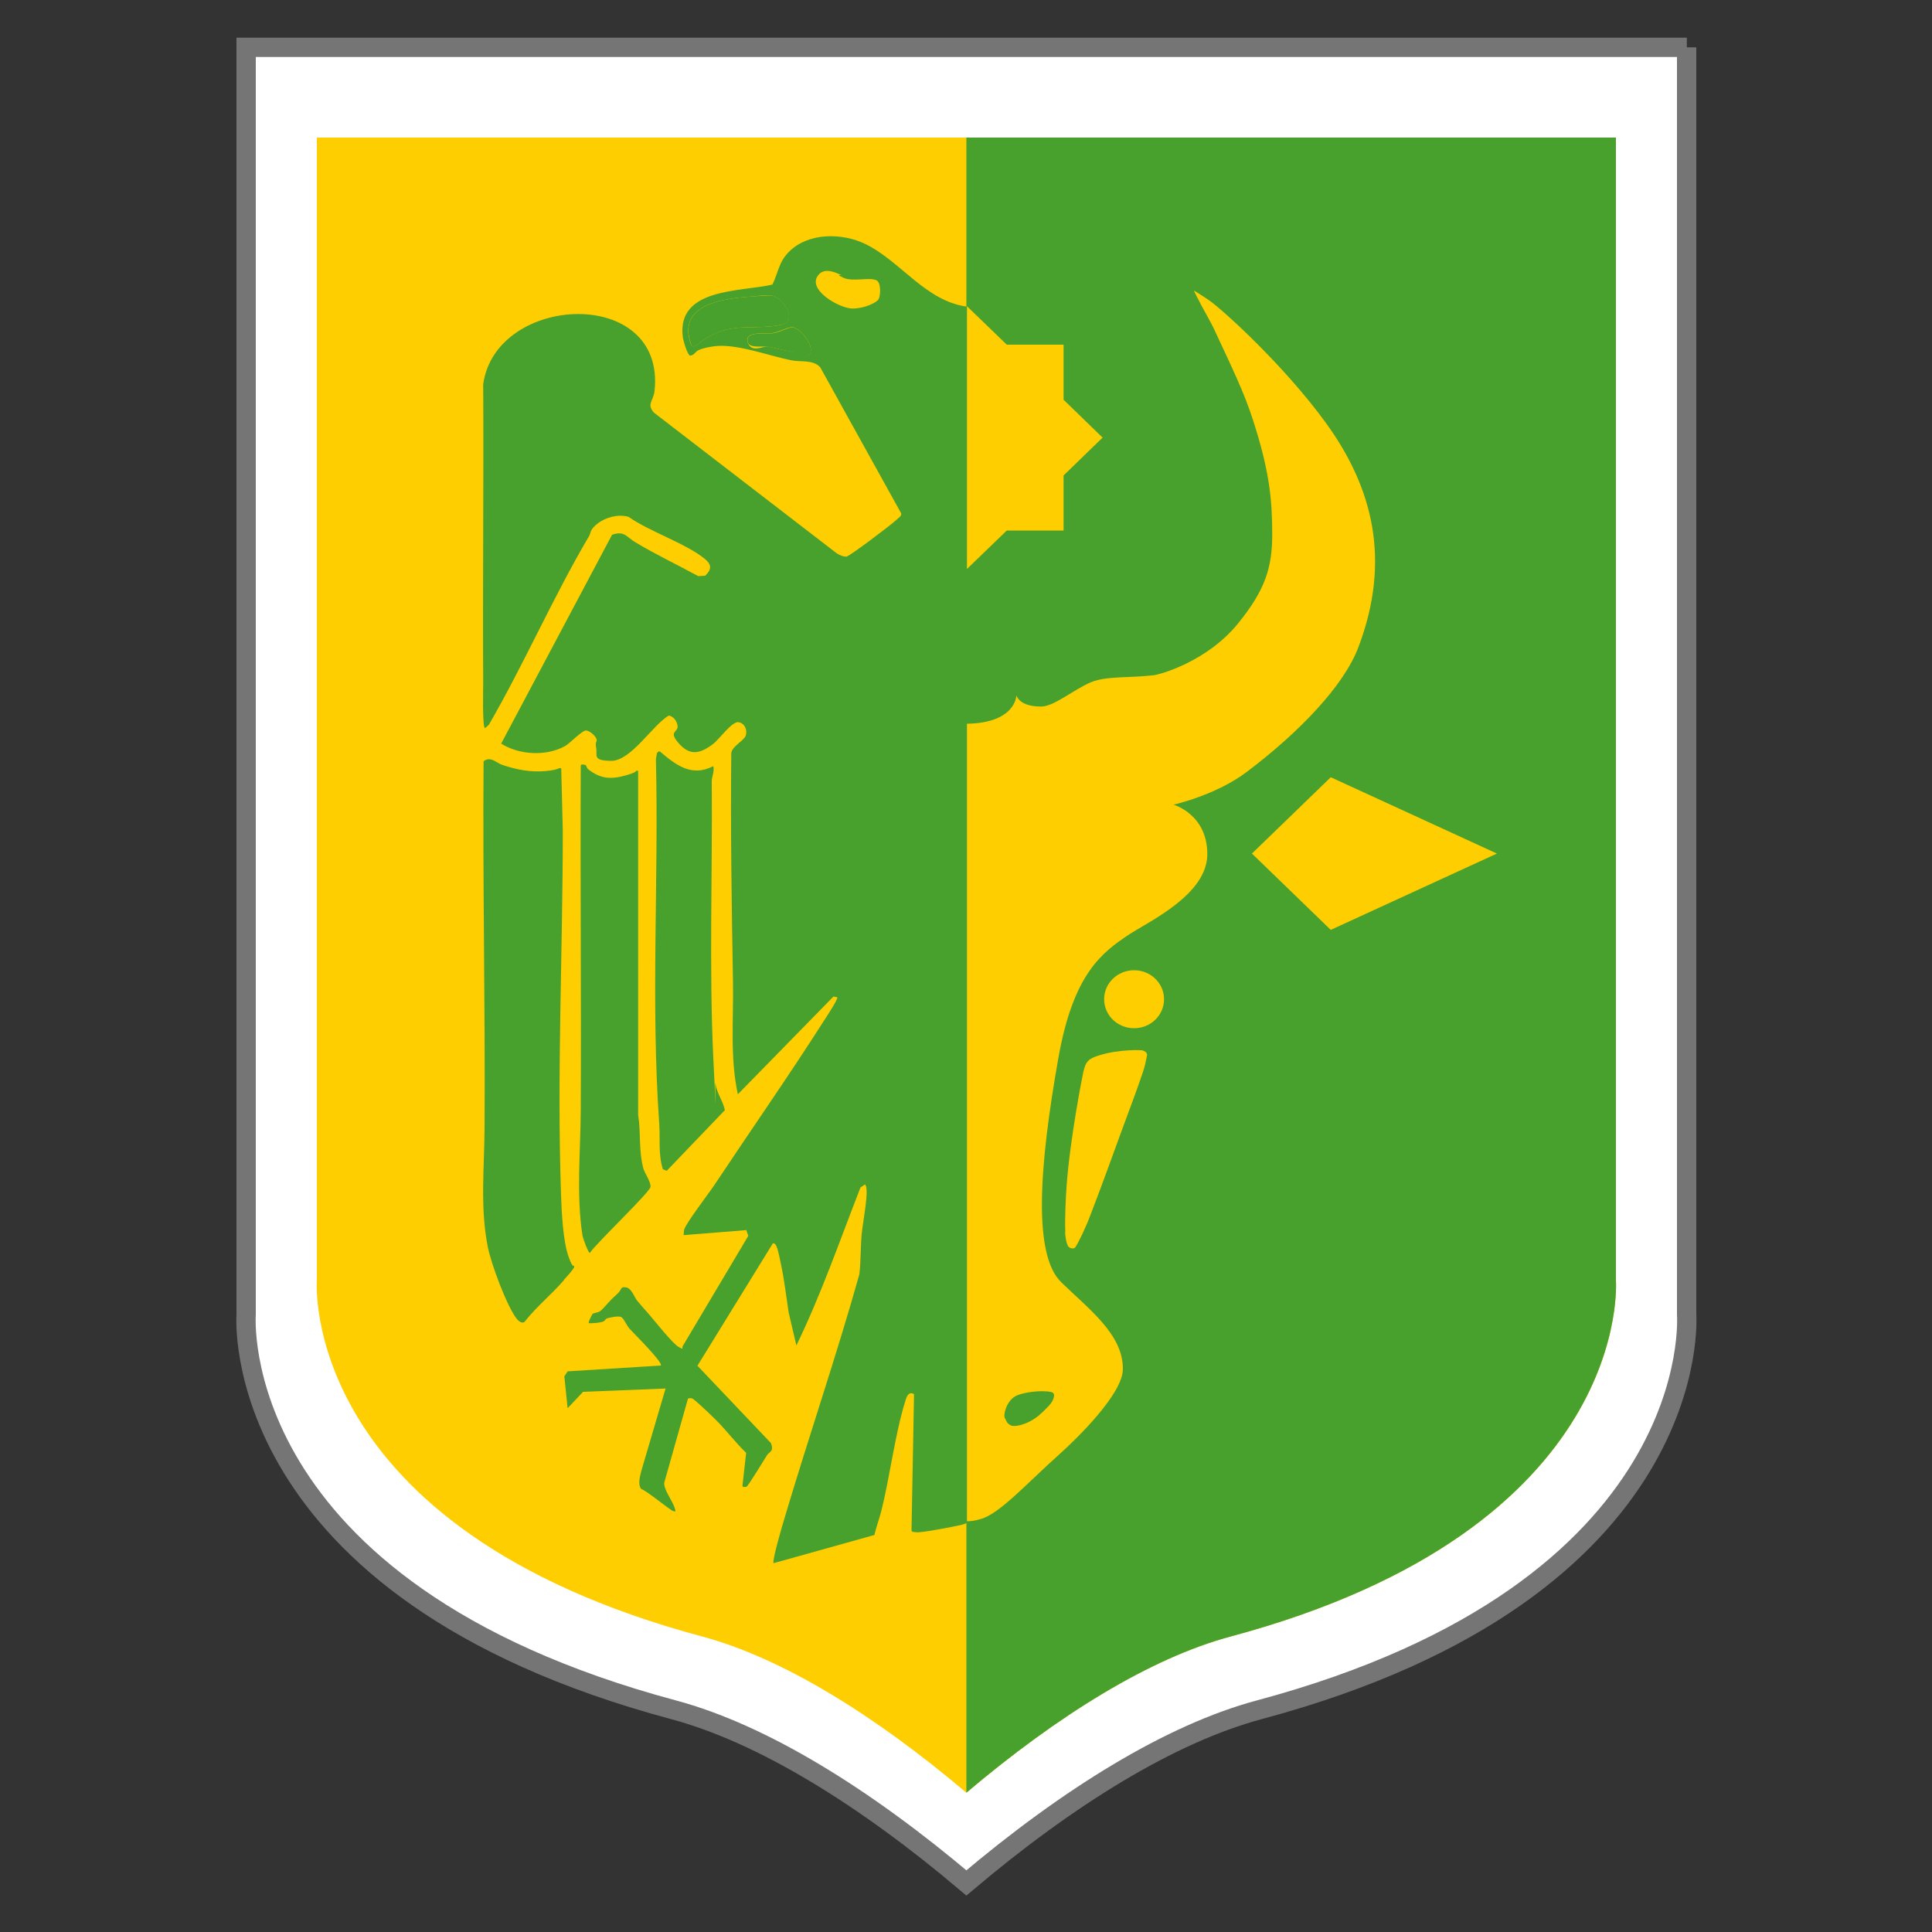 <?xml version="1.0" encoding="UTF-8"?>
<svg id="Ebene_1" xmlns="http://www.w3.org/2000/svg" version="1.1" viewBox="0 0 1000 1000">
  <rect x="0" y="0" width="1000" height="1000" fill="#333333" stroke="none"/>
  <!-- Generator: Adobe Illustrator 29.8.1, SVG Export Plug-In . SVG Version: 2.1.1 Build 2)  -->
  <path id="path3188" d="M873,24.5v656s10.9,142.3-221.3,204.5c-45.8,12.3-98.8,45-151.5,89.6-52.7-44.6-105.7-77.3-151.5-89.6-232.2-62.2-221.3-204.5-221.3-204.5V24.5h745.7Z" fill="#fff" fill-rule="evenodd" stroke="#757575" stroke-width="10"/>
  <path id="path3193" d="M836.4,71.2v591.5s9.8,128.3-199.6,184.4c-41.3,11.1-89.1,40.6-136.6,80.8-47.5-40.2-95.3-69.7-136.6-80.8-209.4-56.1-199.6-184.4-199.6-184.4V71.2h672.4Z" fill="#ffce00" fill-rule="evenodd"/>
  <path id="path31931" data-name="path3193" d="M500.2,71.2h336.2v591.5s9.8,128.3-199.6,184.4c-41.3,11.1-89.1,40.6-136.6,80.8" fill="#48a12d" fill-rule="evenodd"/>
  <g>
    <path d="M501,159.1v628.9c-1.3.7-2.6,1.1-4,1.4-3.3.8-20,4-22.6,3.7s-2,0-2.6-.9l1.3-70.6c-2.7-1.5-3.7,1-4.4,3.2-5.5,17.5-8,39.3-12.6,57.5-1,4-2.6,8.1-3.5,12.2l-52.2,14.6c-.9-1,4.4-19.1,5.3-22.1,12.6-42.5,27.1-84.7,39.1-127.4.8-6.8.6-13.9,1.2-20.7s4.2-23.9,1.7-25.8l-2.3,1.5c-10.7,27.4-20.4,55.5-33.2,81.8l-4-17.1c-1.2-7.8-2.2-16.4-3.8-24.1s-2.4-12.2-4.4-11.6l-39,63.3,38,40c1.8,4.4-.8,4.5-2,6.3s-9.7,16-10.6,16.3-2.2.3-2.1-.5l1.9-17c-5.3-5.1-10.3-11.7-15.4-16.8s-11.6-11-12.4-11.3-1.5-.3-2.3,0l-12.3,43.6c-.2,3.6,4,9,5.2,12.4s.5,2.3-.6,2.2-13.8-10.6-16.5-11.4c-2-2.5-.5-7,.2-9.9l12.4-42.1-42.7,1.7-8,8.5-1.7-16.5,1.7-2.6,48.2-3c1.5-1.4-14.4-17.1-16.1-19s-2.9-5.3-4.4-6.1-6.3.4-7,.6c-1.5.4-1.1,1.4-2.5,1.8-2.2.7-4.9.8-7.2.8-.5-.5,1.7-4.6,1.9-4.8.7-.7,3.1-.5,4.5-1.9,2.5-2.4,4.2-4.9,7.7-7.9s1.8-4.3,4.9-4,4.5,5.1,5.9,6.8c2.2,2.7,4.1,4.8,5.9,6.8,3,3.5,12.6,15.6,15.7,17.3s1.4.6,2.1-.5l33.9-57-1-3-32.4,2.6c0-.9,0-1.8.2-2.8,1-3.5,12.7-18.7,15.7-23.2,18.6-28,38.3-56.2,56.5-84.7,1.2-1.9,7.3-11,7.1-12.4l-2-.4-49.5,50.6c-4.1-18.9-2.2-38.6-2.5-57.9-.7-39.3-1.3-78.9-.9-118.4,0-3.7,6.6-6.6,7.5-9.4s-.5-6.4-3.8-6.9-10.1,9-13,11.2c-6.6,5-12,6.6-18-.4-5.7-6.6.5-5.3-.6-9.5s-4.1-4.7-4.5-4.7c-8.3,4.9-19.5,23.4-29.6,23.4s-7.2-2.9-7.9-6.5.5-3.2.2-4.5c-.4-1.8-3.4-4.5-5.4-4.7s-8.5,6.7-10.8,8c-9.9,5.5-23.8,4.7-33.2-1.2l57.4-108.1c6.5-2.3,7.6,1.3,12.1,3.9,10.5,6.3,21.7,11.6,32.5,17.5l3.6-.2c3.6-3.5,3.3-5.9-.4-8.9-10-8-28.3-13.9-39.3-21.6-5.3-1.5-11.8.2-16,3.5s-3.3,4.6-4.4,6.5c-18.5,31.3-33.6,66.1-51.9,97.7l-2,1.7c-1.4-1-.9-19.9-.9-23.3-.3-51.3.3-103.1,0-154.7,6.5-47,94.5-51.1,88.7,3.4-.6,5.4-4.3,6.8-.3,11.3l94.6,72.8c1.4.9,3.4,1.8,5,1.7s22.9-16.3,25.4-18.6,2.9-2.2,3-3.7l-41.9-75.6c-3.6-4.2-10.2-2.7-14.9-3.7-11.8-2.3-29-9-40.6-7.2s-7.7,3.9-11.9,4.8c-1.5-.5-3.6-8-3.8-9.8-3.1-25.4,30-23.2,46.4-27,3.2-6.6,3.2-11.8,8.9-17.3,10-9.7,27.3-9.5,39.2-3.7,18.4,8.9,31.4,30,53.3,32.5ZM435.6,142.5c-3.4-1.7-8.8-4-11.9-.3-6.6,7.6,11,17.6,17.7,17.5s12.3-3.3,13.2-4.6c1.3-1.9,1.5-8.8-.9-10-3.7-1.8-12.2.9-17.1-1.3s-.8-1.2-1-1.3ZM390.1,153.4c-15.1,1-40.2,3.7-32.4,25.1.9,1,.9,1.1,2.1.5,1.9-1,4.7-3.5,7-4.8,13.7-7.4,23.2-3.3,37.1-6,10.2-2,.5-14.5-4-15.1s-6.9.1-9.9.3ZM409.5,169.4c-2.5.2-6.6,2.6-9.7,3s-14.7-1.2-12.8,4.7,7.9,1.9,10.4,2.3,7.4,1.8,11.8,2.5,4.9,3.3,8.3,2.3c6.5-1.9-3-15.4-8.1-14.9Z" fill="#48a12d"/>
    <path d="M390.1,153.4c3-.2,7-.7,9.9-.3,4.5.6,14.2,13.1,4,15.1-14,2.7-23.4-1.4-37.1,6-2.4,1.3-5.1,3.8-7,4.8s-1.3.5-2.1-.5c-7.9-21.4,17.2-24.1,32.4-25.1Z" fill="#48a12d"/>
    <path d="M409.5,169.4c5.1-.5,14.5,13,8.1,14.9s-5.4-1.9-8.3-2.3c-4.4-.7-8.4-2-11.8-2.5s-9.4.9-10.4-2.3c-1.9-6,9.3-4.3,12.8-4.7s7.2-2.8,9.7-3Z" fill="#48a12d"/>
    <path d="M291.9,662.6c-6.3,7.3-14,13.5-20,21.1-1.1,1.8-3.2.4-4.3-.9-5.2-6.4-13.5-29-15.1-37.3-4.1-20.4-1.8-41.1-1.7-61.6.4-63.4-1-126.6-.5-189.9,3.8-2.8,6.7,1,9.9,2,7.4,2.4,14.3,3.8,22.2,3.1s6.8-2.2,8.1-1.3l.8,32.2c0,62.4-3.1,126-.9,188.5.3,9,1,23.6,3.8,31.7s2.8,3.3,3,5.5c0,1-4.3,5.6-5.4,6.8Z" fill="#48a12d"/>
    <path d="M303.1,395.9c.3.2.6,1.7,1.4,2.3,6.5,5.1,11.9,5.3,19.9,3s3.3-2.9,5.9-2.1v178c1.5,9.3.2,18.4,2.7,27.7.6,2.3,3.9,6.8,3.7,9.5s-27.9,29-31.4,34.2c-.9,0-3.5-7.5-3.8-8.9-3.3-21.3-1-43.7-.9-65,.3-59.4-.3-118.9,0-178.3,0-.9,1.9-.6,2.4-.3Z" fill="#48a12d"/>
    <path d="M369.2,396.6c.7,2.7-.9,5.7-.8,8,.4,46.5-1.4,96.8.8,142.9s.6,9.6,1.1,13.3c.8,5.3,3.8,8.8,4.9,13.8l-30.1,31.4-2-.8c-2.5-7.9-1.3-15.9-1.9-23.9-4.4-62.5-.2-125.8-1.7-188.5.4-1.3.1-4.2,2.1-3.8,8.3,7,16.3,13.3,27.5,7.6Z" fill="#48a12d"/>
  </g>
  <g id="kayox-svg">
    <g id="ox-main">
      <g id="cheek-outside-right">
        <path d="M551.4,637.7c-.3-6.8.2-17.6.7-24.2,1.7-23.7,8.2-56.9,8.6-58.5,1.2-5.7,2.9-7.1,8.1-8.7,10.5-3.4,22.3-2.7,22.3-2.7,3.4,1,2.5,2.9,2.5,3.1-.2,1.1-1,5.3-2,8.1-3.4,10.1-5.9,16.5-11.6,32-5.4,14.8-8.7,24.1-15.6,42.1-2.5,6.7-6.3,14.5-7.9,16.8-.7.9-3.1.5-3.8-.9-1.1-2.4-1.3-5.4-1.4-7.1Z" fill="#ffce00"/>
      </g>
      <g id="oxhead">
        <path d="M500.5,374.6v2.3-2.3c25.4-.4,25.6-14.7,25.6-14.7,0,0,1.2,5.9,12.9,5.8,6.5,0,16.6-8.7,25.5-12.5,8.1-3.4,19.6-2.2,32.7-3.7,2.7-.3,27.3-6.7,43.7-26.9,13.9-17.2,17.6-28.7,17.6-46s-1.4-31.1-8.1-53.3c-4.9-16.2-8.4-24-22.3-53.6-.8-1.8-5.8-10.7-6.2-11.5-1.5-3.1-4.4-8-3.7-7.7.3.2,3.5,2.1,7.7,5,6.6,4.5,38.9,33.7,60.6,63.7,24,33.2,33.7,70.7,16.6,115.8-7.5,19.9-30.5,43.9-57.6,64.4-16,12.2-38.1,17.1-38.1,17.1,0,0,17.5,4.9,17.5,25.6s-29.4,34.4-40.2,41.4c-14.8,9.7-29.1,20.9-36.8,63.6-10.3,57.9-13.1,102.5,1.4,116.6,14.5,14.1,32,27,31.9,44.9,0,13-24.4,36.5-32.4,43.7-17.8,15.9-31.2,31.1-41.3,34,0,0-.2,0-.2,0-2.6.8-4.5,1.1-6.8,1.1h0M520.2,734.1c1.1,2.6,1.7,3,3.1,3.7,1.1.5,3.4.4,6.8-.8,2.7-.9,5.4-2.6,7.3-4.1,2.6-2.2,4.8-4.5,6.3-6.2,1.5-1.8,3-5.5.7-6.1-4.7-1.3-15,0-18.7,2-4.8,2.6-6.5,9.6-5.6,11.5Z" fill="#ffce00" fill-rule="evenodd"/>
      </g>
      <g id="eye-right">
        <path d="M571.5,517.2c0,8.3,6.9,15,15.5,15s15.5-6.7,15.5-15-6.9-15-15.5-15-15.5,6.7-15.5,15" fill="#ffce00"/>
      </g>
      <g id="ear-right">
        <path d="M648,441.8l40.8,39.5,86-39.5-86-39.5-40.8,39.5Z" fill="#ffce00"/>
      </g>
      <g id="star">
        <path d="M500.5,294.5l20.6-19.9h29.4v-28.5l20.2-19.6-20.2-19.6v-28.5h-29.4l-20.6-19.9" fill="#ffce00"/>
      </g>
    </g>
  </g>
</svg>